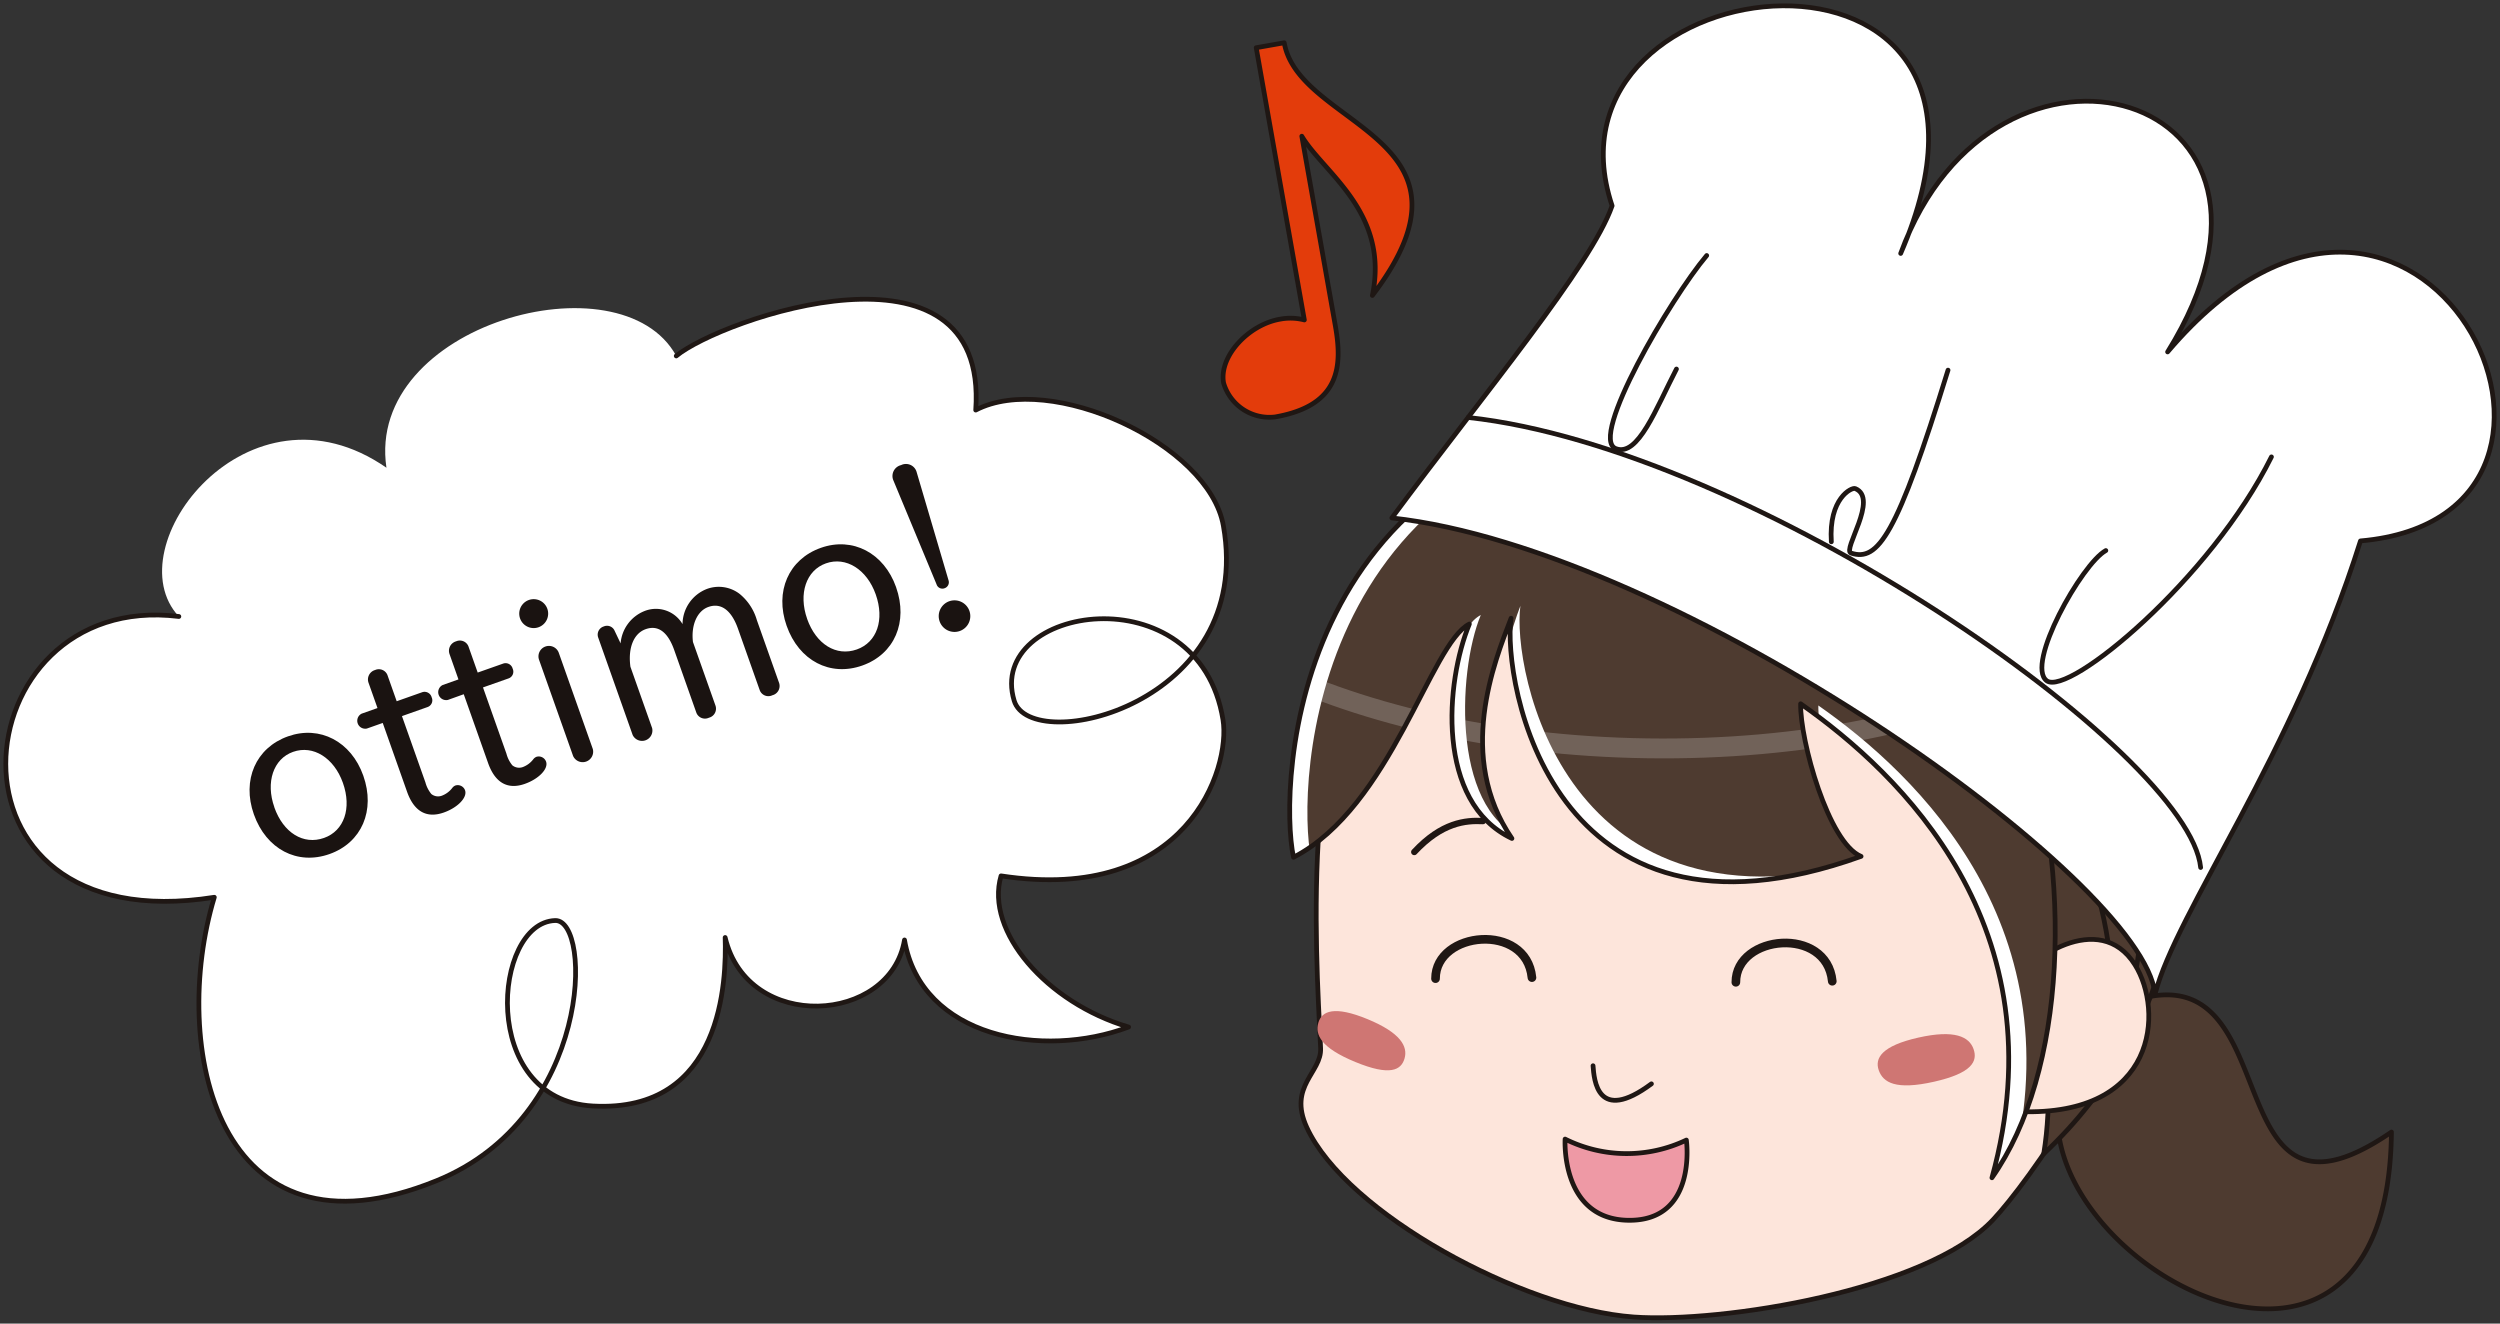 <svg id="グループ_9232" data-name="グループ 9232" xmlns="http://www.w3.org/2000/svg" xmlns:xlink="http://www.w3.org/1999/xlink" width="240.854" height="127.516" viewBox="0 0 240.854 127.516">
  <rect x="0" y="0" width="240.854" height="127.516" fill="#333333" stroke="none"/>
  <defs>
    <clipPath id="clip-path">
      <rect id="長方形_4009" data-name="長方形 4009" width="240.854" height="127.516" fill="none"/>
    </clipPath>
    <clipPath id="clip-path-2">
      <rect id="長方形_4006" data-name="長方形 4006" width="240.855" height="127.516" fill="none"/>
    </clipPath>
    <clipPath id="clip-path-3">
      <path id="パス_17856" data-name="パス 17856" d="M88.988,16.333C51.031,17.614,49.8,52.167,51.28,59.088c9.425-4.874,13.2-20.608,16.944-22.475-2.306,5.55-3.275,17.171,4.1,20.661-5.4-7.885-1.716-16.949-.081-21.218C71.385,41.878,75.98,69.775,105.962,59c-3.148-1.276-5.891-11.185-5.825-14.7,9.54,6.67,25.115,21.471,18.433,45.664,14.216-20.215,3.124-73.637-28.617-73.642-.32,0-.639,0-.964.017" transform="translate(-50.911 -16.316)" fill="none"/>
    </clipPath>
    <clipPath id="clip-path-4">
      <rect id="長方形_4007" data-name="長方形 4007" width="112.599" height="58.943" fill="none"/>
    </clipPath>
  </defs>
  <g id="グループ_9231" data-name="グループ 9231" clip-path="url(#clip-path)">
    <g id="グループ_9223" data-name="グループ 9223" transform="translate(0 0)">
      <g id="グループ_9222" data-name="グループ 9222" clip-path="url(#clip-path-2)">
        <path id="パス_17837" data-name="パス 17837" d="M60.072,32.184c-8.937,12.344-7.287,35.575-6.824,45.374.112,2.355-3.156,3.634-1.34,7.614,3.778,8.268,20.857,17.523,31.509,18.282,8.5.605,28.222-2.567,34.616-9.374,3.295-3.5,13.162-17.188,15.727-29.816,2.587-12.737-3.187-34.228-19.746-42.882-21.957-11.478-44.822-1.8-53.942,10.8" transform="translate(73.982 23.429)" fill="#fde5db"/>
        <path id="パス_17838" data-name="パス 17838" d="M60.072,32.184c-8.937,12.344-7.287,35.575-6.824,45.374.112,2.355-3.156,3.634-1.34,7.614,3.778,8.268,20.857,17.523,31.509,18.282,8.5.605,28.222-2.567,34.616-9.374,3.295-3.5,13.162-17.188,15.727-29.816,2.587-12.737-3.187-34.228-19.746-42.882C92.058,9.9,69.192,19.586,60.072,32.184Z" transform="translate(73.982 23.429)" fill="none" stroke="#1f1714" stroke-linecap="round" stroke-linejoin="round" stroke-width="0.459"/>
        <path id="パス_17839" data-name="パス 17839" d="M60.4,44.466c-.322,1.14-1.386,1.735-4.739.354s-3.893-2.638-3.57-3.78,1.542-1.669,4.739-.351,3.893,2.638,3.57,3.778" transform="translate(74.92 57.496)" fill="#cf7673"/>
        <path id="パス_17840" data-name="パス 17840" d="M83.359,42.255c.415,1.174-.129,2.323-3.812,3.153s-4.9.078-5.318-1.1.3-2.362,3.812-3.153,4.9-.078,5.318,1.1" transform="translate(106.775 58.809)" fill="#cf7673"/>
        <path id="パス_17841" data-name="パス 17841" d="M62.446,32.421c-1.669-.083-3.956.12-6.616,2.98" transform="translate(80.423 46.683)" fill="none" stroke="#1f1714" stroke-linecap="round" stroke-linejoin="round" stroke-width="0.612"/>
        <path id="パス_17842" data-name="パス 17842" d="M73.471,45.062s1.1,7.793-5.555,7.727c-6.589-.066-6.128-7.822-6.128-7.822a13.315,13.315,0,0,0,11.683.1" transform="translate(88.996 64.775)" fill="#ee99a5"/>
        <path id="パス_17843" data-name="パス 17843" d="M73.471,45.062s1.1,7.793-5.555,7.727c-6.589-.066-6.128-7.822-6.128-7.822A13.315,13.315,0,0,0,73.471,45.062Z" transform="translate(88.996 64.775)" fill="none" stroke="#1f1714" stroke-linecap="round" stroke-linejoin="round" stroke-width="0.459"/>
        <path id="パス_17844" data-name="パス 17844" d="M62.887,42.071c.1,1.333.386,5.63,5.625,1.743" transform="translate(90.589 60.604)" fill="none" stroke="#1f1714" stroke-linecap="round" stroke-linejoin="round" stroke-width="0.459"/>
        <path id="パス_17845" data-name="パス 17845" d="M81.463,48.852C78.01,64.6,113.075,84.371,113.392,52.488,95.174,65,104.677,32.01,86.22,40.776a9.2,9.2,0,0,0-4.757,8.076" transform="translate(117.003 56.574)" fill="#4e3b30"/>
        <path id="パス_17846" data-name="パス 17846" d="M81.463,48.852C78.01,64.6,113.075,84.371,113.392,52.488,95.174,65,104.677,32.01,86.22,40.776A9.2,9.2,0,0,0,81.463,48.852Z" transform="translate(117.003 56.574)" fill="none" stroke="#1f1714" stroke-linecap="round" stroke-linejoin="round" stroke-width="0.459"/>
        <path id="パス_17847" data-name="パス 17847" d="M115.064,88.486c26.135-24.564,8.6-66.35-15.226-71.27s-36.869,3.6-43.028,8.837c7.924,1.747,21.472,4.139,30.76,9.659,16.234,9.645,30.689,32.954,27.495,52.773" transform="translate(81.833 22.672)" fill="#4e3b30"/>
        <path id="パス_17848" data-name="パス 17848" d="M115.064,88.486c26.135-24.564,8.6-66.35-15.226-71.27s-36.869,3.6-43.028,8.837c7.924,1.747,21.472,4.139,30.76,9.659C103.8,45.357,118.258,68.666,115.064,88.486Z" transform="translate(81.833 22.672)" fill="none" stroke="#1f1714" stroke-linecap="round" stroke-linejoin="round" stroke-width="0.459"/>
        <path id="パス_17849" data-name="パス 17849" d="M83.015,28.2c3.087,5.115,5.262,18.03,2.572,27.16" transform="translate(119.583 40.617)" fill="none" stroke="#1f1714" stroke-linecap="round" stroke-linejoin="round" stroke-width="0.459"/>
        <path id="パス_17850" data-name="パス 17850" d="M82.281,33.936c1.679,2.955,3.014,10.277,2.77,15.348" transform="translate(118.526 48.885)" fill="none" stroke="#1f1714" stroke-linecap="round" stroke-linejoin="round" stroke-width="0.459"/>
        <path id="パス_17851" data-name="パス 17851" d="M79.58,41.387c.915-2.226,8.039-7.336,11.475-1.85,2.765,4.417,2.162,14.609-11.09,14.14" transform="translate(114.635 53.419)" fill="#fde5db"/>
        <path id="パス_17852" data-name="パス 17852" d="M79.58,41.387c.915-2.226,8.039-7.336,11.475-1.85,2.765,4.417,2.162,14.609-11.09,14.14" transform="translate(114.635 53.419)" fill="none" stroke="#1f1714" stroke-linecap="round" stroke-linejoin="round" stroke-width="0.459"/>
      </g>
    </g>
    <g id="グループ_9228" data-name="グループ 9228" transform="translate(124.248 39.819)">
      <g id="グループ_9227" data-name="グループ 9227" clip-path="url(#clip-path-3)">
        <path id="パス_17853" data-name="パス 17853" d="M51.281,59.088c9.425-4.874,13.2-20.605,16.942-22.472-2.3,5.547-3.275,17.169,4.1,20.659-5.393-7.885-1.716-16.952-.081-21.218C71.384,41.877,75.979,69.775,105.961,59c-3.146-1.276-5.889-11.185-5.823-14.7,9.537,6.67,25.113,21.471,18.431,45.664,14.36-20.417,2.9-74.723-29.581-73.625C51.03,17.612,49.8,52.169,51.281,59.088" transform="translate(-50.91 -16.316)" fill="#fff"/>
        <path id="パス_17854" data-name="パス 17854" d="M51.98,59.154c9.425-4.874,12.593-21.635,16.337-23.5-2.306,5.55-2.831,19.641,4.7,21.689-5.4-7.885-2.519-18.309-.883-22.575-.854,5.821,4.073,33.266,34.526,24.3-3.146-1.276-5.889-11.185-5.823-14.7,9.537,6.67,25.113,21.472,18.431,45.664,14.36-20.417,2.9-74.723-29.581-73.625C51.729,17.678,50.5,52.235,51.98,59.154" transform="translate(-49.903 -16.221)" fill="#4e3b30"/>
        <g id="グループ_9226" data-name="グループ 9226" transform="translate(-21.452 -24.323)" opacity="0.2">
          <g id="グループ_9225" data-name="グループ 9225" transform="translate(0 0)">
            <g id="グループ_9224" data-name="グループ 9224" clip-path="url(#clip-path-4)">
              <path id="パス_17855" data-name="パス 17855" d="M151.009,35.209C150.8,50.191,126.462,62,96.659,61.571S42.866,48.661,43.078,33.679,67.624,6.892,97.428,7.317,151.221,20.227,151.009,35.209Z" transform="translate(-40.745 -4.972)" fill="none" stroke="#fff" stroke-miterlimit="10" stroke-width="1.911"/>
            </g>
          </g>
        </g>
      </g>
    </g>
    <g id="グループ_9230" data-name="グループ 9230" transform="translate(0 0)">
      <g id="グループ_9229" data-name="グループ 9229" clip-path="url(#clip-path-2)">
        <path id="パス_17857" data-name="パス 17857" d="M51.281,59.088c9.425-4.874,13.2-20.605,16.942-22.472-2.3,5.547-3.275,17.169,4.1,20.659-5.393-7.885-1.716-16.952-.081-21.218C71.384,41.877,75.979,69.775,105.961,59c-3.146-1.276-5.889-11.185-5.823-14.7,9.537,6.67,25.113,21.471,18.431,45.664,14.36-20.417,2.9-74.723-29.581-73.625C51.03,17.612,49.8,52.169,51.281,59.088Z" transform="translate(73.338 23.504)" fill="none" stroke="#1f1714" stroke-linecap="round" stroke-linejoin="round" stroke-width="0.459"/>
        <path id="パス_17858" data-name="パス 17858" d="M56.669,40.869c0-4.605,8.761-5.442,9.289-.1" transform="translate(81.632 53.415)" fill="none" stroke="#1f1714" stroke-linecap="round" stroke-linejoin="round" stroke-width="0.835"/>
        <path id="パス_17859" data-name="パス 17859" d="M68.525,41.013c0-4.605,8.761-5.442,9.289-.1" transform="translate(98.71 53.622)" fill="none" stroke="#1f1714" stroke-linecap="round" stroke-linejoin="round" stroke-width="0.835"/>
        <path id="パス_17860" data-name="パス 17860" d="M103.967,24.085c9.052-24.876,41.357-15.692,25.716,9.489,24.381-28.7,46.213,15.792,18.582,18.209-6.555,20.749-17.8,35.812-19.792,43.663-1.1-11.065-46.072-42.892-73.527-45.879,8.837-11.917,19.224-24.324,21.22-30.072-7.912-23.783,42.435-29.118,27.8,4.591" transform="translate(79.148 0.331)" fill="#fff"/>
        <path id="パス_17861" data-name="パス 17861" d="M103.967,24.085c9.052-24.876,41.357-15.692,25.716,9.489,24.381-28.7,46.213,15.792,18.582,18.209-6.555,20.749-17.8,35.812-19.792,43.663-1.1-11.065-46.072-42.892-73.527-45.879,8.837-11.917,19.224-24.324,21.22-30.072C68.253-4.289,118.6-9.624,103.967,24.085Z" transform="translate(79.148 0.331)" fill="none" stroke="#1f1714" stroke-linecap="round" stroke-linejoin="round" stroke-width="0.459"/>
        <path id="パス_17862" data-name="パス 17862" d="M128.524,59.835c-1.1-11.068-43.109-40.368-70.565-43.355" transform="translate(83.49 23.74)" fill="none" stroke="#1f1714" stroke-linecap="round" stroke-linejoin="round" stroke-width="0.459"/>
        <path id="パス_17863" data-name="パス 17863" d="M83.551,14.611c-4.942,16-6.753,18.475-9.342,17.625-.883-.288,2.716-5.274.4-6.216-.332-.137-2.577.93-2.3,5.13" transform="translate(104.125 21.048)" fill="#fff"/>
        <path id="パス_17864" data-name="パス 17864" d="M83.551,14.611c-4.942,16-6.753,18.475-9.342,17.625-.883-.288,2.716-5.274.4-6.216-.332-.137-2.577.93-2.3,5.13" transform="translate(104.125 21.048)" fill="none" stroke="#1f1714" stroke-linecap="round" stroke-linejoin="round" stroke-width="0.459"/>
        <path id="パス_17865" data-name="パス 17865" d="M102.722,18.036C96.88,29.814,83.164,41.157,81.073,39.605s3.387-11.282,5.694-12.544" transform="translate(116.112 25.981)" fill="#fff"/>
        <path id="パス_17866" data-name="パス 17866" d="M102.722,18.036C96.88,29.814,83.164,41.157,81.073,39.605s3.387-11.282,5.694-12.544" transform="translate(116.112 25.981)" fill="none" stroke="#1f1714" stroke-linecap="round" stroke-linejoin="round" stroke-width="0.459"/>
        <path id="パス_17867" data-name="パス 17867" d="M69.939,21.023c-1.965,3.785-3.7,8.51-5.852,7.663-2.6-1.02,5.269-14.458,8.766-18.6" transform="translate(91.573 14.531)" fill="#fff"/>
        <path id="パス_17868" data-name="パス 17868" d="M69.939,21.023c-1.965,3.785-3.7,8.51-5.852,7.663-2.6-1.02,5.269-14.458,8.766-18.6" transform="translate(91.573 14.531)" fill="none" stroke="#1f1714" stroke-linecap="round" stroke-linejoin="round" stroke-width="0.459"/>
        <path id="パス_17869" data-name="パス 17869" d="M64.821,17.276c4.237-3.524,30.108-12.617,28.852,5.215,7.175-3.744,22.47,3.258,23.858,11.138C120.577,50.9,98.993,55.841,97.377,50.489c-2.758-9.147,17.8-12.5,20.119,1.843.759,4.693-3.473,17.774-21.384,15.036C94.549,72.7,100.5,79.6,108.4,81.93c-8.281,3.114-19.973,1.018-21.589-8.388-1.347,8.1-15.1,8.969-17.279-.237.127,4.051-.166,16.922-12.742,16.234-11.041-.6-9.63-17.684-3.634-17.869,3.583-.11,3.6,18.946-11.409,25.059-21.293,8.676-25.737-13.052-21.43-27.3C-7.574,73.847-4.223,39.768,16.9,42.377c-6.238-6.687,6.687-23.561,20-14.331C34.857,14.26,59.5,7.529,64.821,17.276" transform="translate(0.33 17.016)" fill="#fff"/>
        <path id="パス_17870" data-name="パス 17870" d="M64.821,17.276c4.237-3.524,30.108-12.617,28.852,5.215,7.175-3.744,22.47,3.258,23.858,11.138C120.577,50.9,98.993,55.841,97.377,50.489c-2.758-9.147,17.8-12.5,20.119,1.843.759,4.693-3.473,17.774-21.384,15.036C94.549,72.7,100.5,79.6,108.4,81.93c-8.281,3.114-19.973,1.018-21.589-8.388-1.347,8.1-15.1,8.969-17.279-.237.127,4.051-.166,16.922-12.742,16.234-11.041-.6-9.63-17.684-3.634-17.869,3.583-.11,3.6,18.946-11.409,25.059-21.293,8.676-25.737-13.052-21.43-27.3C-7.574,73.847-4.223,39.768,16.9,42.377" transform="translate(0.33 17.016)" fill="none" stroke="#1f1714" stroke-linecap="round" stroke-linejoin="round" stroke-width="0.459"/>
        <path id="パス_17871" data-name="パス 17871" d="M20.808,33.054c1.186,3.351-.149,6.455-3.256,7.556s-6.1-.476-7.285-3.827c-1.169-3.307.188-6.416,3.295-7.517,3.065-1.084,6.084.5,7.246,3.788M12.239,36.11c.864,2.448,2.8,3.649,4.788,2.946,1.94-.686,2.685-2.86,1.818-5.306-.852-2.4-2.863-3.675-4.8-2.987-1.9.669-2.663,2.924-1.8,5.347" transform="translate(14.191 41.672)" fill="#1a1311"/>
        <path id="パス_17872" data-name="パス 17872" d="M15.193,27.71a.945.945,0,0,1,.637-1.22.891.891,0,0,1,1.215.564l.864,2.445,2.47-.874a.707.707,0,0,1,.9.5.685.685,0,0,1-.393.932l-2.47.874,2.262,6.392a2.968,2.968,0,0,0,.569,1.113,1.031,1.031,0,0,0,1.023.159,2.282,2.282,0,0,0,1-.752.7.7,0,0,1,.31-.232.75.75,0,0,1,.915.469c.239.686-.705,1.667-2.048,2.14-1.655.586-2.865-.1-3.539-2L16.564,31.59l-1.52.537a.766.766,0,0,1-.505-1.435l1.52-.537Z" transform="translate(20.309 38.06)" fill="#1a1311"/>
        <path id="パス_17873" data-name="パス 17873" d="M18.392,26.577a.944.944,0,0,1,.637-1.22.892.892,0,0,1,1.215.564l.864,2.445,2.47-.871a.705.705,0,0,1,.9.5.686.686,0,0,1-.39.932l-2.47.871,2.262,6.392a2.937,2.937,0,0,0,.566,1.113,1.036,1.036,0,0,0,1.025.161,2.281,2.281,0,0,0,1-.754.716.716,0,0,1,.312-.232.751.751,0,0,1,.913.471c.242.686-.7,1.664-2.048,2.14-1.652.583-2.863-.1-3.536-2l-2.348-6.636L18.243,31a.766.766,0,0,1-.508-1.435l1.52-.539Z" transform="translate(24.914 36.43)" fill="#1a1311"/>
        <path id="パス_17874" data-name="パス 17874" d="M23.2,24.564a1.393,1.393,0,1,1-2.633.908,1.393,1.393,0,0,1,2.633-.908m4.39,13.53a1.011,1.011,0,0,1-1.9.671l-3.292-9.3a1.009,1.009,0,0,1,1.9-.674Z" transform="translate(29.523 34.067)" fill="#1a1311"/>
        <path id="パス_17875" data-name="パス 17875" d="M28.84,36.771a1,1,0,0,1-1.877.661l-3.322-9.393a.825.825,0,0,1,.544-1.059.793.793,0,0,1,1.045.425l.574,1.208A3.67,3.67,0,0,1,28.1,25.5a2.97,2.97,0,0,1,3.671,1.257A3.667,3.667,0,0,1,34.1,23.375a3.3,3.3,0,0,1,3.165.466,5.075,5.075,0,0,1,1.667,2.533l2.148,6.067a.921.921,0,0,1-.654,1.169A.888.888,0,0,1,39.2,33.1L37.11,27.192c-.632-1.782-1.638-2.519-2.848-2.089-1.084.381-1.686,1.757-1.486,3.378l2.17,6.128a.9.9,0,0,1-.63,1.164.888.888,0,0,1-1.223-.508l-2.128-6.021c-.617-1.74-1.557-2.426-2.746-2-1.147.405-1.718,1.8-1.469,3.619Z" transform="translate(33.986 33.372)" fill="#1a1311"/>
        <path id="パス_17876" data-name="パス 17876" d="M41.84,25.613c1.186,3.351-.149,6.455-3.256,7.553s-6.1-.473-7.285-3.824c-1.169-3.307.188-6.419,3.3-7.517,3.063-1.084,6.079.5,7.243,3.788m-8.571,3.056c.866,2.448,2.807,3.649,4.791,2.946,1.94-.686,2.685-2.86,1.818-5.308-.852-2.4-2.863-3.673-4.8-2.985-1.9.669-2.663,2.924-1.806,5.347" transform="translate(44.488 30.953)" fill="#1a1311"/>
        <path id="パス_17877" data-name="パス 17877" d="M40.636,29.5a.607.607,0,0,1-.373.774.588.588,0,0,1-.776-.369L35.3,19.825a1.08,1.08,0,0,1,.766-1.411,1.067,1.067,0,0,1,1.484.615Zm2.013,2.955a1.521,1.521,0,1,1-1.943-.925,1.523,1.523,0,0,1,1.943.925" transform="translate(50.744 26.396)" fill="#1a1311"/>
        <path id="パス_17878" data-name="パス 17878" d="M62.671,26.032c1.655-8.017-4.708-11.822-6.8-15.341L59.1,28.951c.666,3.783.561,7.663-5.777,8.783a4.6,4.6,0,0,1-4.991-3.28c-.454-2.582,2.423-5.6,5.408-6.131a5.4,5.4,0,0,1,2.375.068L51.476,2.164l2.7-.476c1.447,8.2,20.168,9.02,8.493,24.344" transform="translate(69.548 2.432)" fill="#e33c0b"/>
        <path id="パス_17879" data-name="パス 17879" d="M62.671,26.032c1.655-8.017-4.708-11.822-6.8-15.341L59.1,28.951c.666,3.783.561,7.663-5.777,8.783a4.6,4.6,0,0,1-4.991-3.28c-.454-2.582,2.423-5.6,5.408-6.131a5.4,5.4,0,0,1,2.375.068L51.476,2.164l2.7-.476c1.447,8.2,20.168,9.02,8.493,24.344" transform="translate(69.548 2.432)" fill="none" stroke="#1f1714" stroke-linecap="round" stroke-linejoin="round" stroke-width="0.459"/>
      </g>
    </g>
  </g>
</svg>
